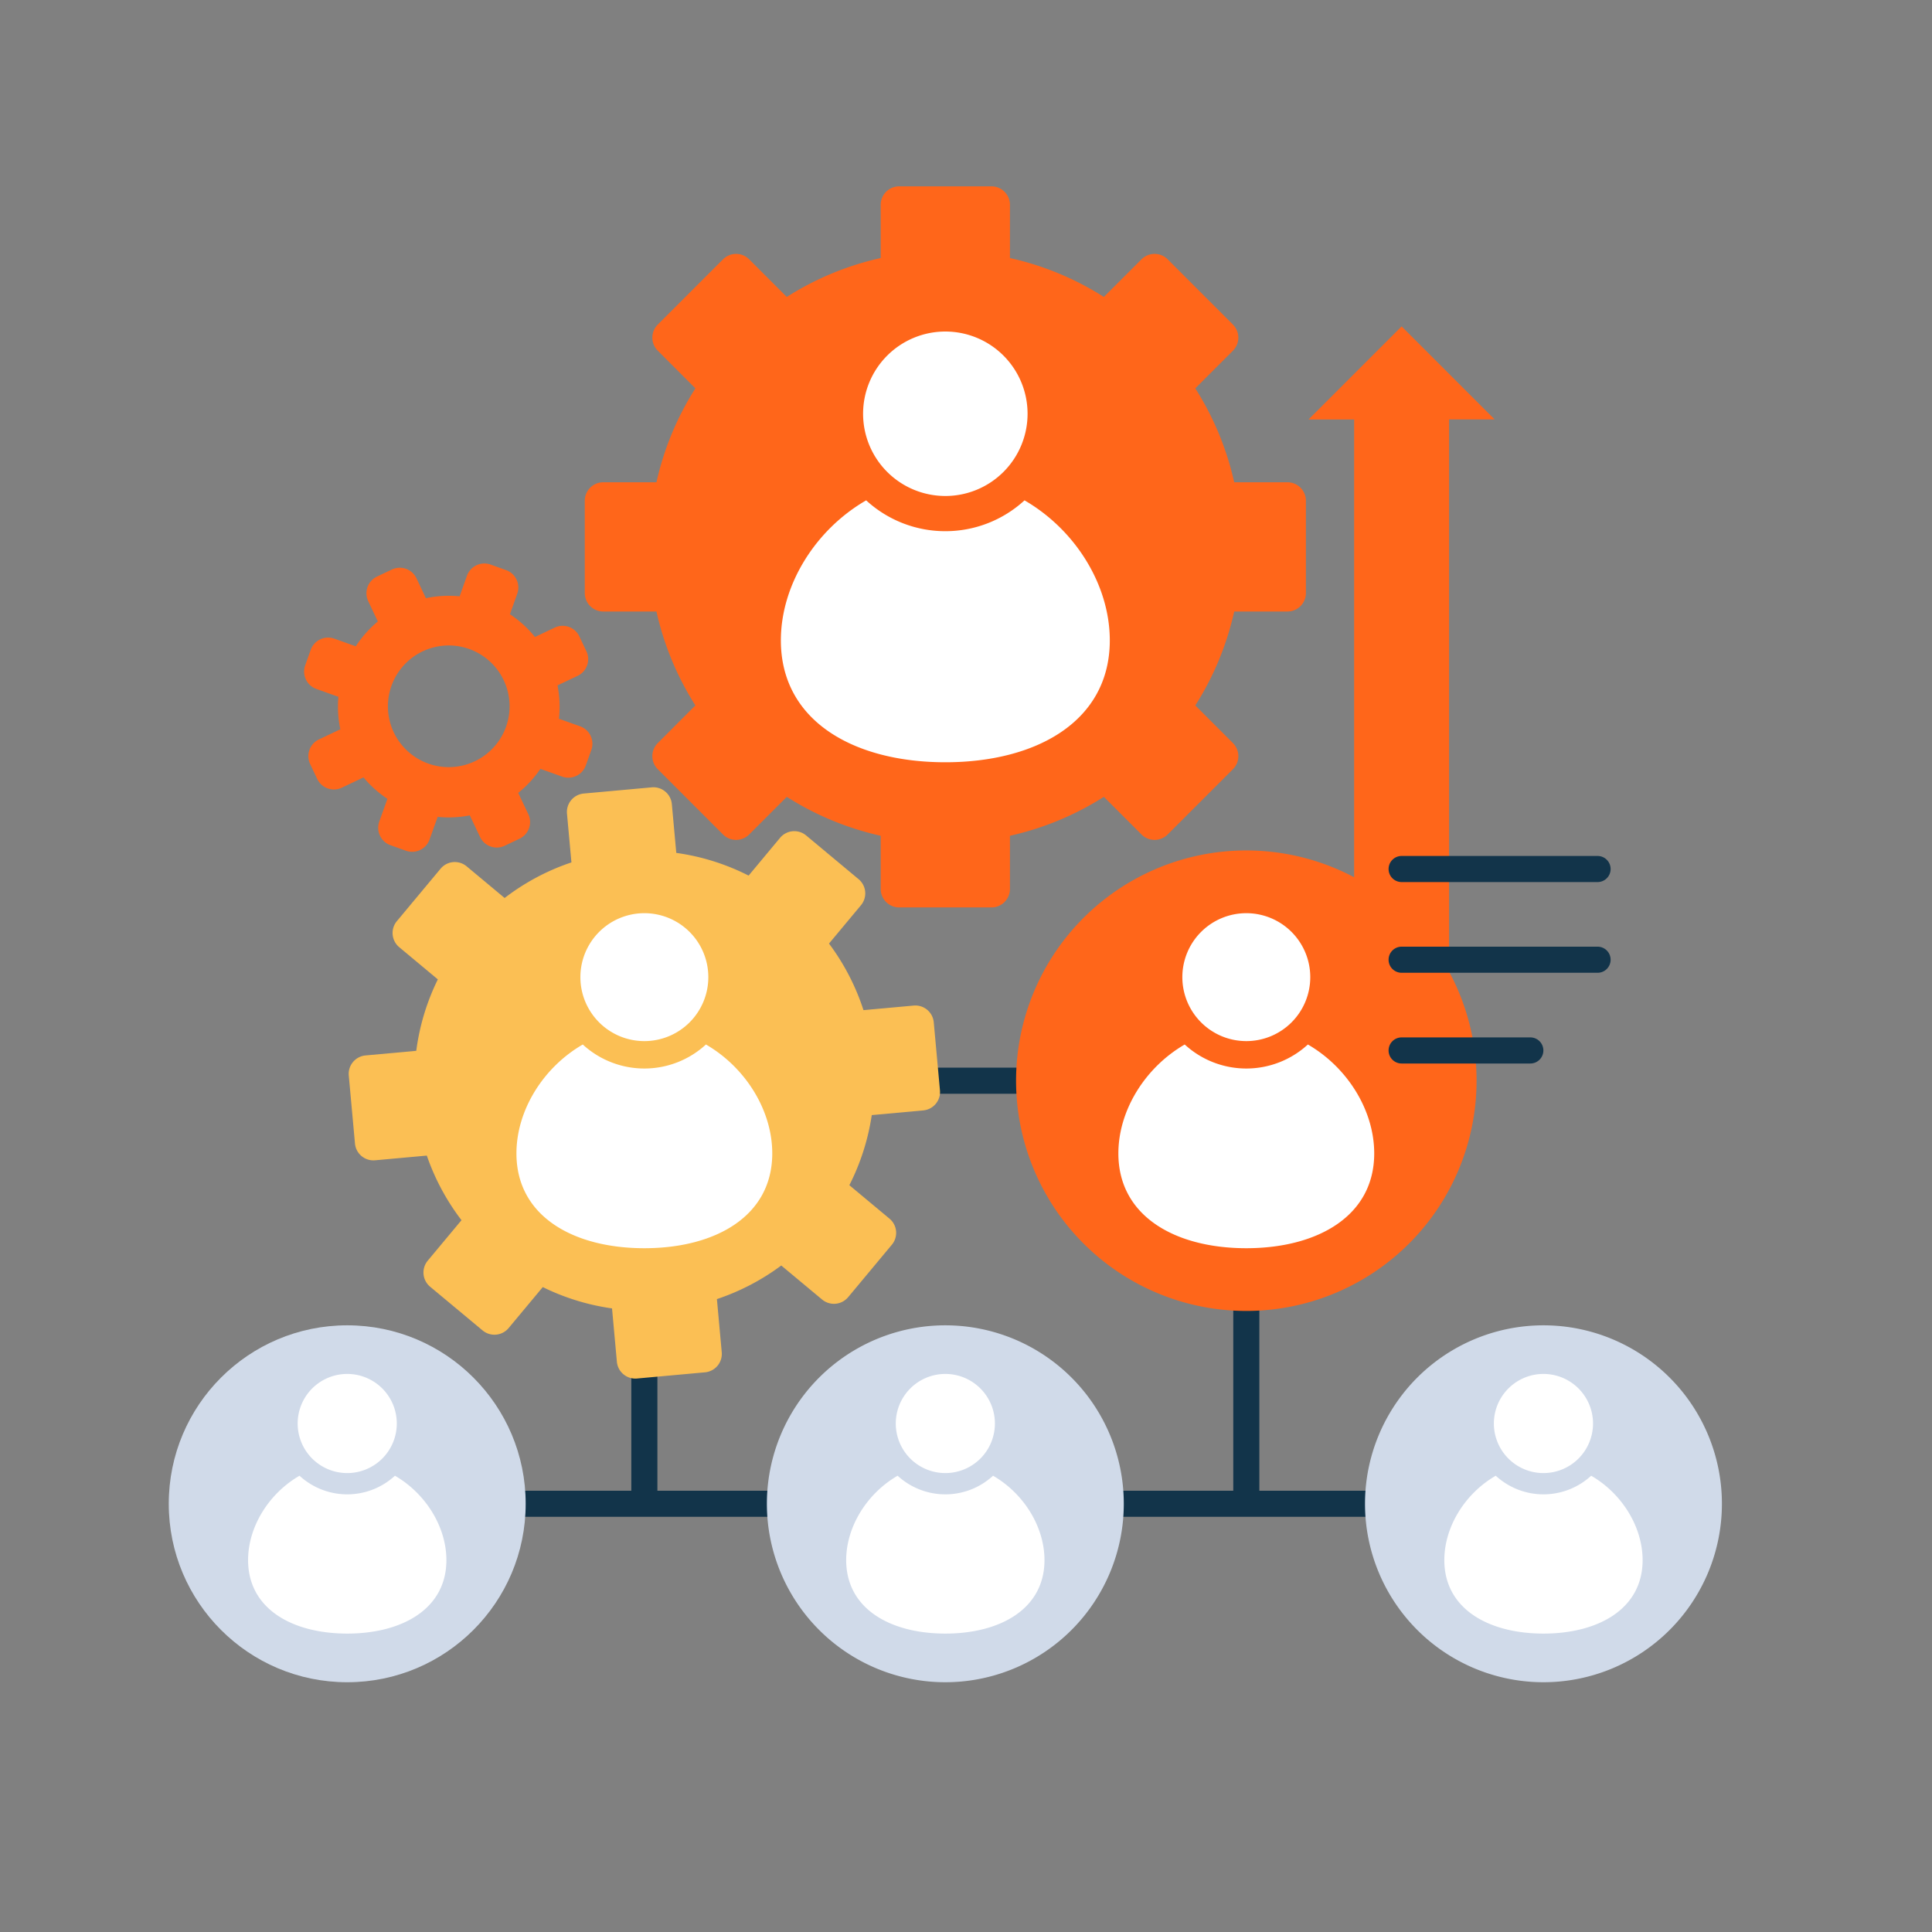 <svg xmlns="http://www.w3.org/2000/svg" width="332" height="332" viewBox="0 0 332 332"><rect x="0" y="0" width="332" height="332" fill="#808080" stroke="none"/><defs><style>.a{fill:#ff661a;}.b{fill:#12344a;}.c{fill:#fff;}.d{fill:#fbbf54;}.e{fill:#d0dae9;}.f{fill:none;opacity:0.686;}</style></defs><g transform="translate(-1154 -1159)"><g transform="translate(-166.832 2381.03)"><path class="a" d="M1464.451-1177.889l-15.988,15.992h7.831v103.95h16.317V-1161.9h7.831Z" transform="translate(97.236 11.947)"/><path class="b" d="M1436.333-1109.261h-24.309a2.242,2.242,0,0,1-2.242-2.242,2.242,2.242,0,0,1,2.242-2.242h24.309a2.238,2.238,0,0,1,2.24,2.242A2.238,2.238,0,0,1,1436.333-1109.261Z" transform="translate(59.102 75.183)"/><path class="b" d="M1526.061-1060.683h-18.153v-30.9a2.242,2.242,0,0,0-2.242-2.242,2.24,2.24,0,0,0-2.242,2.242v30.9h-98.958v-30.9a2.239,2.239,0,0,0-2.242-2.242,2.24,2.24,0,0,0-2.24,2.242v30.9h-18.153a2.238,2.238,0,0,0-2.242,2.24,2.239,2.239,0,0,0,2.242,2.242h144.23a2.242,2.242,0,0,0,2.242-2.242A2.24,2.24,0,0,0,1526.061-1060.683Z" transform="translate(29.336 94.825)"/><path class="a" d="M1506.572-1139.156h-9.143a50.539,50.539,0,0,0-6.686-16.139l6.466-6.468a3.177,3.177,0,0,0,0-4.494L1486-1177.467a3.18,3.18,0,0,0-4.5,0l-6.466,6.466a50.515,50.515,0,0,0-16.139-6.688v-9.143a3.176,3.176,0,0,0-3.175-3.175h-15.857a3.175,3.175,0,0,0-3.179,3.175v9.143a50.515,50.515,0,0,0-16.139,6.688l-6.466-6.466a3.175,3.175,0,0,0-4.492,0l-11.212,11.21a3.177,3.177,0,0,0,0,4.494l6.464,6.468a50.535,50.535,0,0,0-6.69,16.139h-9.137a3.18,3.18,0,0,0-3.181,3.177v15.857a3.179,3.179,0,0,0,3.181,3.178h9.137a50.634,50.634,0,0,0,6.69,16.137l-6.464,6.468a3.177,3.177,0,0,0,0,4.494l11.212,11.212a3.175,3.175,0,0,0,4.492,0l6.466-6.466a50.607,50.607,0,0,0,16.139,6.69v9.139a3.177,3.177,0,0,0,3.179,3.177h15.857a3.177,3.177,0,0,0,3.175-3.177v-9.139a50.607,50.607,0,0,0,16.139-6.69l6.466,6.466a3.18,3.18,0,0,0,4.5,0l11.212-11.212a3.177,3.177,0,0,0,0-4.494l-6.466-6.466a50.56,50.56,0,0,0,6.686-16.139h9.143a3.178,3.178,0,0,0,3.178-3.178v-15.857A3.179,3.179,0,0,0,1506.572-1139.156Z" transform="translate(35.49 0)"/><path class="c" d="M1444.669-1162.836a20.1,20.1,0,0,1-13.607,5.3,20.083,20.083,0,0,1-13.605-5.3c-8.736,5.05-14.657,14.538-14.657,24.065,0,13.931,12.652,20.943,28.263,20.943s28.26-7.012,28.26-20.943C1459.323-1148.3,1453.4-1157.786,1444.669-1162.836Z" transform="translate(52.219 26.787)"/><path class="c" d="M1438.179-1163.315a14.131,14.131,0,0,1-14.131,14.131,14.134,14.134,0,0,1-14.133-14.131,14.134,14.134,0,0,1,14.133-14.129A14.131,14.131,0,0,1,1438.179-1163.315Z" transform="translate(59.233 12.385)"/><path class="d" d="M1465.941-1097.619a3.177,3.177,0,0,0-3.452-2.875l-8.623.784a39.355,39.355,0,0,0-5.926-11.44l5.493-6.591a3.176,3.176,0,0,0-.407-4.474l-9.018-7.516a3.179,3.179,0,0,0-4.476.409l-5.407,6.492a39.323,39.323,0,0,0-12.428-3.9l-.764-8.388a3.179,3.179,0,0,0-3.451-2.877l-11.691,1.064a3.18,3.18,0,0,0-2.877,3.453l.764,8.382a39.4,39.4,0,0,0-11.48,6.114l-6.531-5.443a3.177,3.177,0,0,0-4.472.407l-7.518,9.018a3.18,3.18,0,0,0,.413,4.476l6.631,5.529a39.238,39.238,0,0,0-3.707,12.276l-8.718.794a3.178,3.178,0,0,0-2.879,3.452l1.066,11.691a3.179,3.179,0,0,0,3.453,2.875l8.892-.808a39.371,39.371,0,0,0,5.958,11.1l-5.8,6.956a3.185,3.185,0,0,0,.407,4.476l9.018,7.512a3.177,3.177,0,0,0,4.476-.407l5.868-7.042a39.248,39.248,0,0,0,11.9,3.664l.834,9.171a3.18,3.18,0,0,0,3.455,2.877l11.687-1.064a3.178,3.178,0,0,0,2.877-3.453l-.83-9.129a39.475,39.475,0,0,0,11.057-5.773l7.02,5.848a3.181,3.181,0,0,0,4.476-.407l7.513-9.018a3.179,3.179,0,0,0-.407-4.474l-6.9-5.751a39.291,39.291,0,0,0,3.851-12.044l8.839-.806a3.178,3.178,0,0,0,2.88-3.451Z" transform="translate(15.35 51.265)"/><path class="a" d="M1408.979-1129.391l-3.642-1.3a18.988,18.988,0,0,0-.248-5.735l3.455-1.636a3.178,3.178,0,0,0,1.509-4.234l-1.211-2.55a3.173,3.173,0,0,0-4.23-1.509l-3.4,1.611a18.831,18.831,0,0,0-4.3-3.908l1.259-3.527a3.176,3.176,0,0,0-1.926-4.059l-2.657-.949a3.178,3.178,0,0,0-4.061,1.927l-1.257,3.529a18.915,18.915,0,0,0-5.795.322l-1.62-3.416a3.177,3.177,0,0,0-4.232-1.509l-2.552,1.209a3.178,3.178,0,0,0-1.509,4.232l1.652,3.483a18.939,18.939,0,0,0-3.789,4.271l-3.686-1.315a3.177,3.177,0,0,0-4.061,1.926l-.949,2.659a3.178,3.178,0,0,0,1.928,4.059l3.777,1.346a19.091,19.091,0,0,0,.33,5.582l-3.674,1.744a3.175,3.175,0,0,0-1.507,4.232l1.209,2.552a3.177,3.177,0,0,0,4.232,1.509l3.728-1.77a18.862,18.862,0,0,0,4.107,3.684l-1.4,3.908a3.18,3.18,0,0,0,1.928,4.061l2.657.949a3.178,3.178,0,0,0,4.059-1.926l1.39-3.892a18.959,18.959,0,0,0,5.523-.256l1.761,3.711a3.178,3.178,0,0,0,4.232,1.511l2.552-1.209a3.18,3.18,0,0,0,1.507-4.234l-1.73-3.642a18.922,18.922,0,0,0,3.809-4.133l3.743,1.336a3.179,3.179,0,0,0,4.061-1.926l.951-2.659A3.181,3.181,0,0,0,1408.979-1129.391Zm-13.091.947a10.454,10.454,0,0,1-13.877,5.1,10.452,10.452,0,0,1-5.1-13.875,10.457,10.457,0,0,1,13.879-5.1A10.456,10.456,0,0,1,1395.888-1128.444Z" transform="translate(11.547 32.174)"/><path class="c" d="M1412.481-1115.749a15.63,15.63,0,0,1-10.583,4.127,15.628,15.628,0,0,1-10.581-4.127c-6.8,3.93-11.4,11.31-11.4,18.717,0,10.837,9.84,16.29,21.979,16.29s21.981-5.453,21.981-16.29C1423.88-1104.439,1419.274-1111.819,1412.481-1115.749Z" transform="translate(29.662 73.208)"/><path class="c" d="M1407.437-1116.12a10.993,10.993,0,0,1-10.993,10.99,10.992,10.992,0,0,1-10.992-10.99,10.994,10.994,0,0,1,10.992-10.992A10.994,10.994,0,0,1,1407.437-1116.12Z" transform="translate(35.116 62.006)"/><path class="a" d="M1502.286-1092.973a39.569,39.569,0,0,1-39.57,39.566,39.566,39.566,0,0,1-39.564-39.566,39.568,39.568,0,0,1,39.564-39.568A39.57,39.57,0,0,1,1502.286-1092.973Z" transform="translate(72.283 56.653)"/><path class="c" d="M1464.571-1115.749a15.631,15.631,0,0,1-10.585,4.127,15.632,15.632,0,0,1-10.581-4.127c-6.791,3.93-11.4,11.31-11.4,18.717,0,10.837,9.84,16.29,21.979,16.29s21.985-5.453,21.985-16.29C1475.972-1104.439,1471.362-1111.819,1464.571-1115.749Z" transform="translate(81.012 73.208)"/><path class="c" d="M1459.523-1116.12a10.99,10.99,0,0,1-10.994,10.99,10.992,10.992,0,0,1-10.988-10.99,10.993,10.993,0,0,1,10.988-10.992A10.992,10.992,0,0,1,1459.523-1116.12Z" transform="translate(86.469 62.006)"/><path class="e" d="M1462.922-1060.783a30.667,30.667,0,0,1-30.665,30.667,30.667,30.667,0,0,1-30.667-30.667,30.665,30.665,0,0,1,30.667-30.665A30.665,30.665,0,0,1,1462.922-1060.783Z" transform="translate(51.025 97.165)"/><path class="c" d="M1433.69-1078.433a12.111,12.111,0,0,1-8.2,3.2,12.117,12.117,0,0,1-8.2-3.2c-5.264,3.042-8.837,8.763-8.837,14.5,0,8.4,7.629,12.626,17.039,12.626s17.036-4.228,17.036-12.626C1442.527-1069.67,1438.958-1075.391,1433.69-1078.433Z" transform="translate(57.791 109.996)"/><path class="c" d="M1429.778-1078.722a8.516,8.516,0,0,1-8.517,8.517,8.517,8.517,0,0,1-8.517-8.517,8.518,8.518,0,0,1,8.517-8.519A8.517,8.517,0,0,1,1429.778-1078.722Z" transform="translate(62.021 101.312)"/><circle class="e" cx="30.667" cy="30.667" r="30.667" transform="translate(1349.832 -994.284)"/><path class="c" d="M1381.936-1078.433a12.117,12.117,0,0,1-8.2,3.2,12.122,12.122,0,0,1-8.2-3.2c-5.264,3.042-8.837,8.763-8.837,14.5,0,8.4,7.63,12.626,17.041,12.626s17.038-4.228,17.038-12.626C1390.773-1069.67,1387.2-1075.391,1381.936-1078.433Z" transform="translate(6.765 109.996)"/><path class="c" d="M1378.021-1078.722a8.517,8.517,0,0,1-8.517,8.517,8.516,8.516,0,0,1-8.517-8.517,8.517,8.517,0,0,1,8.517-8.519A8.518,8.518,0,0,1,1378.021-1078.722Z" transform="translate(10.997 101.312)"/><path class="e" d="M1514.68-1060.783a30.667,30.667,0,0,1-30.665,30.667,30.667,30.667,0,0,1-30.667-30.667,30.665,30.665,0,0,1,30.667-30.665A30.665,30.665,0,0,1,1514.68-1060.783Z" transform="translate(102.05 97.165)"/><path class="c" d="M1485.448-1078.433a12.119,12.119,0,0,1-8.2,3.2,12.122,12.122,0,0,1-8.2-3.2c-5.267,3.042-8.835,8.763-8.835,14.5,0,8.4,7.63,12.626,17.039,12.626s17.035-4.228,17.035-12.626C1494.283-1069.67,1490.715-1075.391,1485.448-1078.433Z" transform="translate(108.816 109.996)"/><path class="c" d="M1481.537-1078.722a8.517,8.517,0,0,1-8.517,8.517,8.52,8.52,0,0,1-8.521-8.517,8.522,8.522,0,0,1,8.521-8.519A8.518,8.518,0,0,1,1481.537-1078.722Z" transform="translate(113.044 101.312)"/><path class="b" d="M1491.3-1119.729h-33.67a2.24,2.24,0,0,1-2.242-2.242,2.24,2.24,0,0,1,2.242-2.242h33.67a2.239,2.239,0,0,1,2.242,2.242A2.239,2.239,0,0,1,1491.3-1119.729Z" transform="translate(104.062 64.863)"/><path class="b" d="M1491.3-1127.579h-33.67a2.239,2.239,0,0,1-2.242-2.242,2.24,2.24,0,0,1,2.242-2.242h33.67a2.239,2.239,0,0,1,2.242,2.242A2.239,2.239,0,0,1,1491.3-1127.579Z" transform="translate(104.062 57.125)"/><path class="b" d="M1479.745-1111.878H1457.63a2.24,2.24,0,0,1-2.242-2.242,2.24,2.24,0,0,1,2.242-2.242h22.115a2.241,2.241,0,0,1,2.242,2.242A2.241,2.241,0,0,1,1479.745-1111.878Z" transform="translate(104.062 72.603)"/></g><rect class="f" width="332" height="332" transform="translate(1154 1159)"/></g></svg>